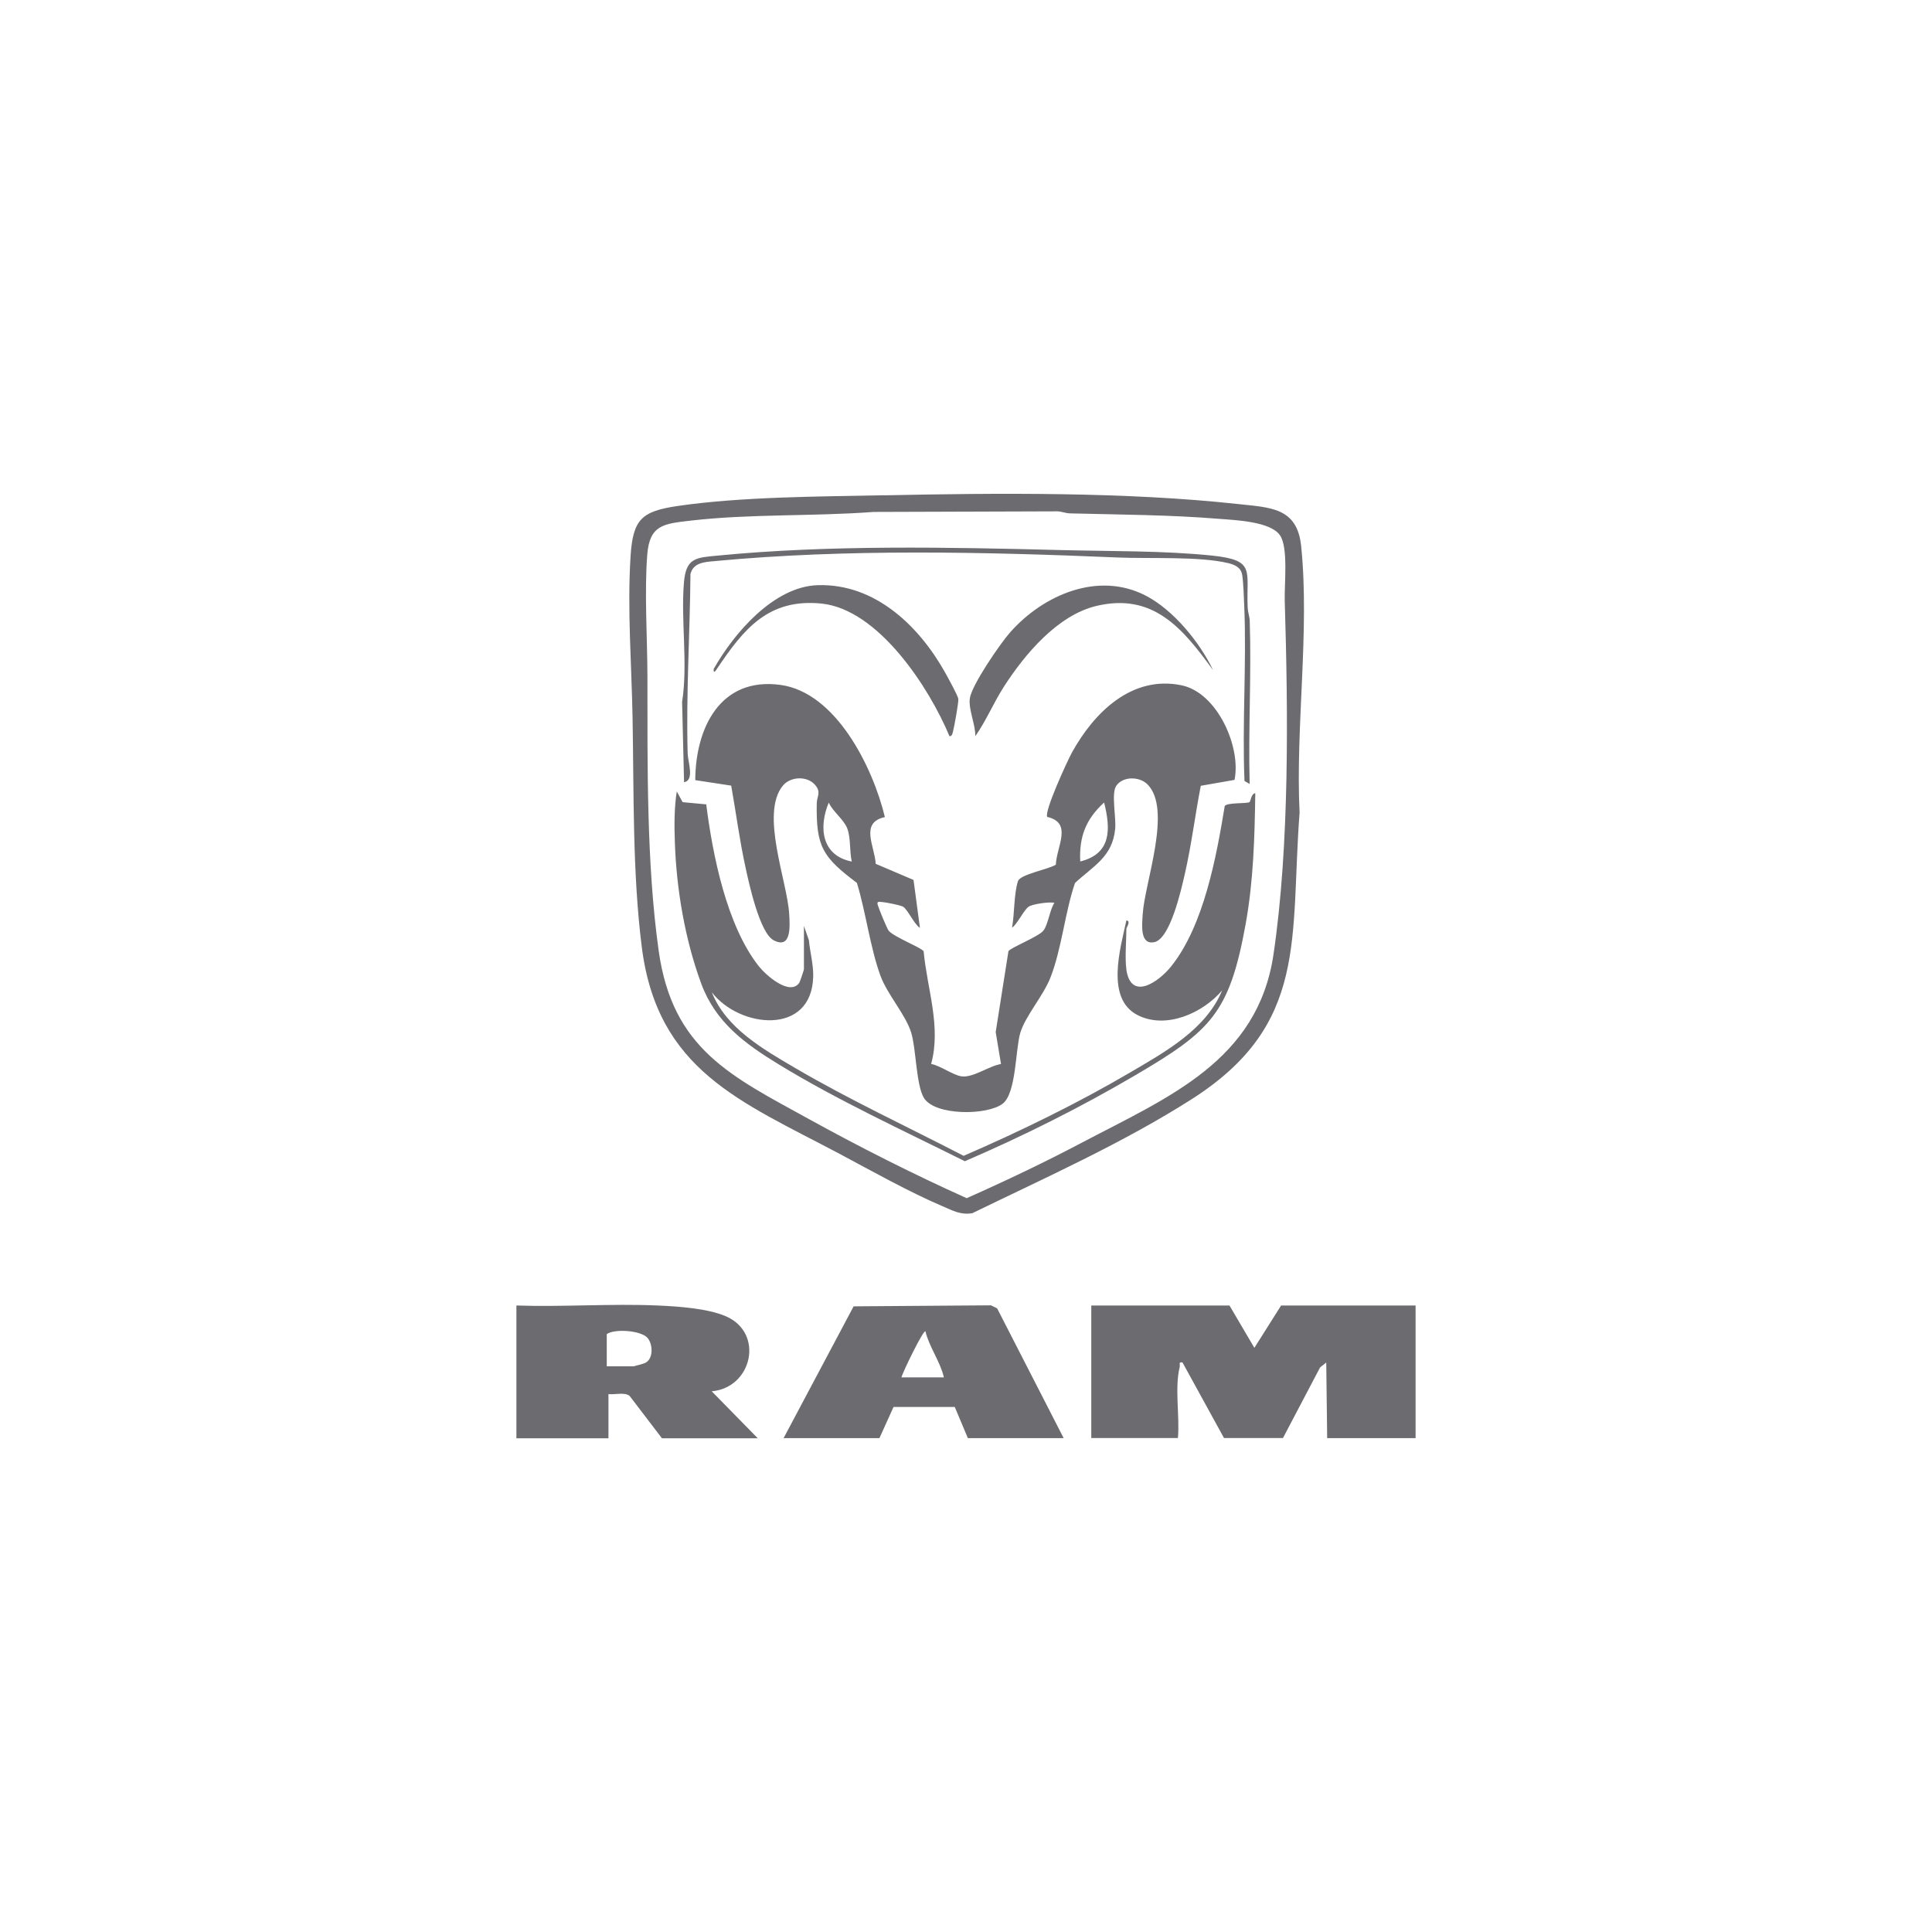 <?xml version="1.0" encoding="UTF-8"?>
<svg id="Camada_1" data-name="Camada 1" xmlns="http://www.w3.org/2000/svg" viewBox="0 0 229 229">
  <defs>
    <style>
      .cls-1 {
        fill: none;
      }

      .cls-2 {
        fill: #6c6c70;
      }
    </style>
  </defs>
  <rect class="cls-1" width="229" height="229"/>
  <g>
    <path class="cls-2" d="M129.35,170.46v-15.72h16.38l2.95,5.02,3.17-5.02h15.94v15.72h-10.48l-.11-8.96-.73.58-4.4,8.37h-6.99l-4.92-8.96c-.52-.09-.26.24-.33.54-.62,2.53.02,5.79-.21,8.42h-10.26Z"/>
    <path class="cls-2" d="M61.21,170.46v-15.72c5.54.19,11.19-.24,16.72,0,2.38.1,5.95.34,8.11,1.28,4.59,1.99,3.11,8.48-1.68,8.89l5.46,5.57h-11.36l-3.83-5.02c-.58-.48-1.77-.12-2.51-.22v5.24s-10.92,0-10.92,0ZM71.92,161.95h3.17c.07,0,1.22-.32,1.36-.39,1.03-.47.95-2.27.28-3-.78-.86-3.86-1.09-4.81-.43v3.82Z"/>
    <path class="cls-2" d="M126.08,170.46h-11.36l-1.55-3.69h-7.26s-1.67,3.69-1.67,3.69h-11.36l8.3-15.62,16.28-.12.73.36,7.88,15.37ZM111.88,163.26c-.43-1.87-1.72-3.55-2.19-5.46-.25-.19-2.74,4.94-2.84,5.46h5.02Z"/>
    <path class="cls-2" d="M104.85,58.71c13.33-.28,28.67-.41,41.86,1.03,3.82.42,7.03.39,7.51,4.94,1.04,9.96-.68,21.56-.18,31.65-1.14,14.88,1.11,25.09-12.78,33.95-8.15,5.2-17.32,9.29-26.01,13.52-1.41.23-2.29-.3-3.52-.82-3.93-1.67-8.47-4.22-12.3-6.26-11.64-6.17-21.51-9.85-23.36-24.47-1.11-8.77-.93-18.23-1.09-27.09-.11-6.3-.64-12.9-.24-19.22.28-4.41,1.32-5.34,5.61-5.97,7.54-1.1,16.79-1.11,24.5-1.27ZM103.54,60.68c-7.13.54-14.61.21-21.68,1.03-3.15.37-4.86.47-5.14,4.03-.35,4.47.01,9.86.02,14.43.01,10.42-.12,22.17,1.33,32.5,1.64,11.72,8.57,14.88,17.95,20.05,6.05,3.33,12.27,6.47,18.56,9.3,4.62-2.05,9.22-4.24,13.69-6.6,10.23-5.39,20.81-9.66,22.68-22.31,1.91-12.94,1.73-28.8,1.33-41.89-.06-1.97.44-6.26-.55-7.75-1.1-1.66-5.29-1.82-7.2-1.97-5.84-.48-11.84-.5-17.7-.65-.52-.01-.99-.23-1.51-.24l-21.78.07Z"/>
    <path class="cls-2" d="M104.88,96.85c-2.99.65-1.21,3.42-1.08,5.54l4.48,1.91.76,5.68c-.67-.41-1.45-2.16-1.98-2.5-.29-.18-2.09-.54-2.5-.56-.3-.01-.66-.14-.53.32.11.4,1.1,2.83,1.3,3.07.59.74,3.97,2.05,4.15,2.45.41,4.46,2.1,8.9.89,13.35,1.13.23,2.43,1.22,3.48,1.45,1.37.3,3.38-1.23,4.8-1.44l-.63-3.79,1.51-9.58c.18-.4,3.59-1.72,4.15-2.45s.75-2.47,1.3-3.29c-.62-.14-2.55.14-3.04.45-.57.37-1.33,2.04-1.98,2.5.29-1.59.22-4.06.7-5.52.27-.81,3.65-1.4,4.49-1.95.08-2.16,2.03-4.95-1.02-5.66-.39-.61,2.38-6.64,2.92-7.62,2.6-4.72,7.08-9.21,13.01-7.98,4.23.88,7.07,7.31,6.27,11.21l-4,.7c-.68,3.5-1.11,7.06-1.91,10.53-.39,1.7-1.7,7.6-3.59,8-1.76.37-1.46-2.11-1.38-3.35.23-3.7,3.53-12.43.54-15.37-.95-.93-2.92-.96-3.69.21-.6.91.02,3.72-.12,5.12-.33,3.29-2.58,4.36-4.76,6.38-1.21,3.54-1.57,7.82-2.93,11.26-.83,2.1-2.96,4.53-3.55,6.49s-.47,7.14-2.08,8.4c-1.8,1.42-8.06,1.46-9.35-.68-.92-1.52-.91-5.71-1.49-7.68-.64-2.16-2.85-4.56-3.67-6.82-1.22-3.38-1.72-7.5-2.78-10.98-4.06-3.06-4.85-4.26-4.76-9.44.02-.85.57-1.29-.21-2.19-.95-1.08-2.92-.99-3.82.12-2.69,3.32.54,11.33.76,15.16.09,1.45.29,4.26-1.84,3.15-1.66-.87-2.94-6.8-3.34-8.67-.7-3.19-1.12-6.45-1.69-9.66l-4.26-.65c.03-6.19,2.96-12.25,10.09-11.29,6.63.9,10.98,9.83,12.38,15.65ZM100.96,102.11c-.28-1.2-.1-2.81-.54-3.93-.41-1.06-1.71-1.98-2.19-3.05-1.22,2.95-.85,6.28,2.73,6.99ZM128.04,102.11c3.71-.92,3.62-3.84,2.83-6.99-2.16,1.98-2.97,4.04-2.83,6.99Z"/>
    <path class="cls-2" d="M133.5,114.88c.54,3.86,3.87,1.48,5.33-.35,3.87-4.85,5.35-12.99,6.34-19,.28-.42,2.61-.26,2.93-.45.15-.09.2-1.03.69-1.06-.08,5.28-.21,10.35-1.15,15.55-1.92,10.56-4.13,12.63-13.11,17.9-6.48,3.8-13.27,7.2-20.17,10.17-7.33-3.66-15.07-7.21-22.06-11.48-4.02-2.46-7.49-4.98-9.19-9.59-1.92-5.22-2.94-11.21-3.12-16.75-.07-1.96-.08-4.09.23-6.01l.69,1.27,2.8.26c.76,6,2.42,14.37,6.24,19.2.79,1,3.62,3.55,4.78,1.97.08-.1.56-1.54.56-1.63v-5.13l.59,1.7c.13,1.39.55,2.92.51,4.31-.18,7.05-8.75,6.11-12.02,1.85,1.69,4.27,6.12,6.77,9.9,8.99,6.45,3.78,13.31,6.96,19.95,10.4,6.74-2.92,13.54-6.24,19.87-9.96,4.09-2.4,8.87-5.05,10.77-9.65-2.28,2.69-6.65,4.65-10.02,2.93-3.84-1.96-2.03-7.95-1.33-11.22.58.04,0,.86,0,.98,0,1.42-.19,3.49,0,4.8Z"/>
    <path class="cls-2" d="M143.76,79.4c-3.55-4.89-7.06-9.18-13.8-7.58-4.62,1.1-8.5,5.74-10.96,9.56-1.23,1.91-2.11,4.06-3.4,5.88.04-1.35-.82-3.17-.65-4.46.21-1.59,3.62-6.54,4.8-7.87,3.93-4.43,10.44-7.26,16.09-4.31,3.26,1.7,6.36,5.5,7.93,8.78Z"/>
    <path class="cls-2" d="M112.54,87.26c-2.39-5.75-8.42-15.04-15.18-15.72-6.29-.63-9.22,3.03-12.37,7.72-.15.22-.44.68-.4.04,2.38-4.21,7.1-9.78,12.34-9.94,6.88-.21,12.13,4.96,15.21,10.56.28.51,1.4,2.54,1.45,2.92s-.48,3.31-.63,3.86c-.07.25-.08.53-.41.57Z"/>
    <path class="cls-2" d="M148.13,92.93l-.62-.36c-.29-6.85.26-13.88-.03-20.72-.04-.99-.1-2.81-.24-3.69s-.83-1.21-1.65-1.41c-3.43-.83-9.37-.51-13.09-.67-15.68-.66-32.14-1.05-47.81.43-1.2.11-2.5.17-2.85,1.52-.06,7.08-.53,14.21-.33,21.31.03.97.84,3.17-.43,3.37l-.23-9.51c.71-4.59-.17-9.61.22-14.19.25-2.93,1.46-2.91,4.05-3.16,13.16-1.28,27.38-.99,40.61-.65,5.8.15,12.18.06,17.91.65,5.29.55,4.04,1.79,4.25,6.23.03.52.22.99.24,1.51.21,6.43-.18,12.9-.01,19.34Z"/>
  </g>
</svg>